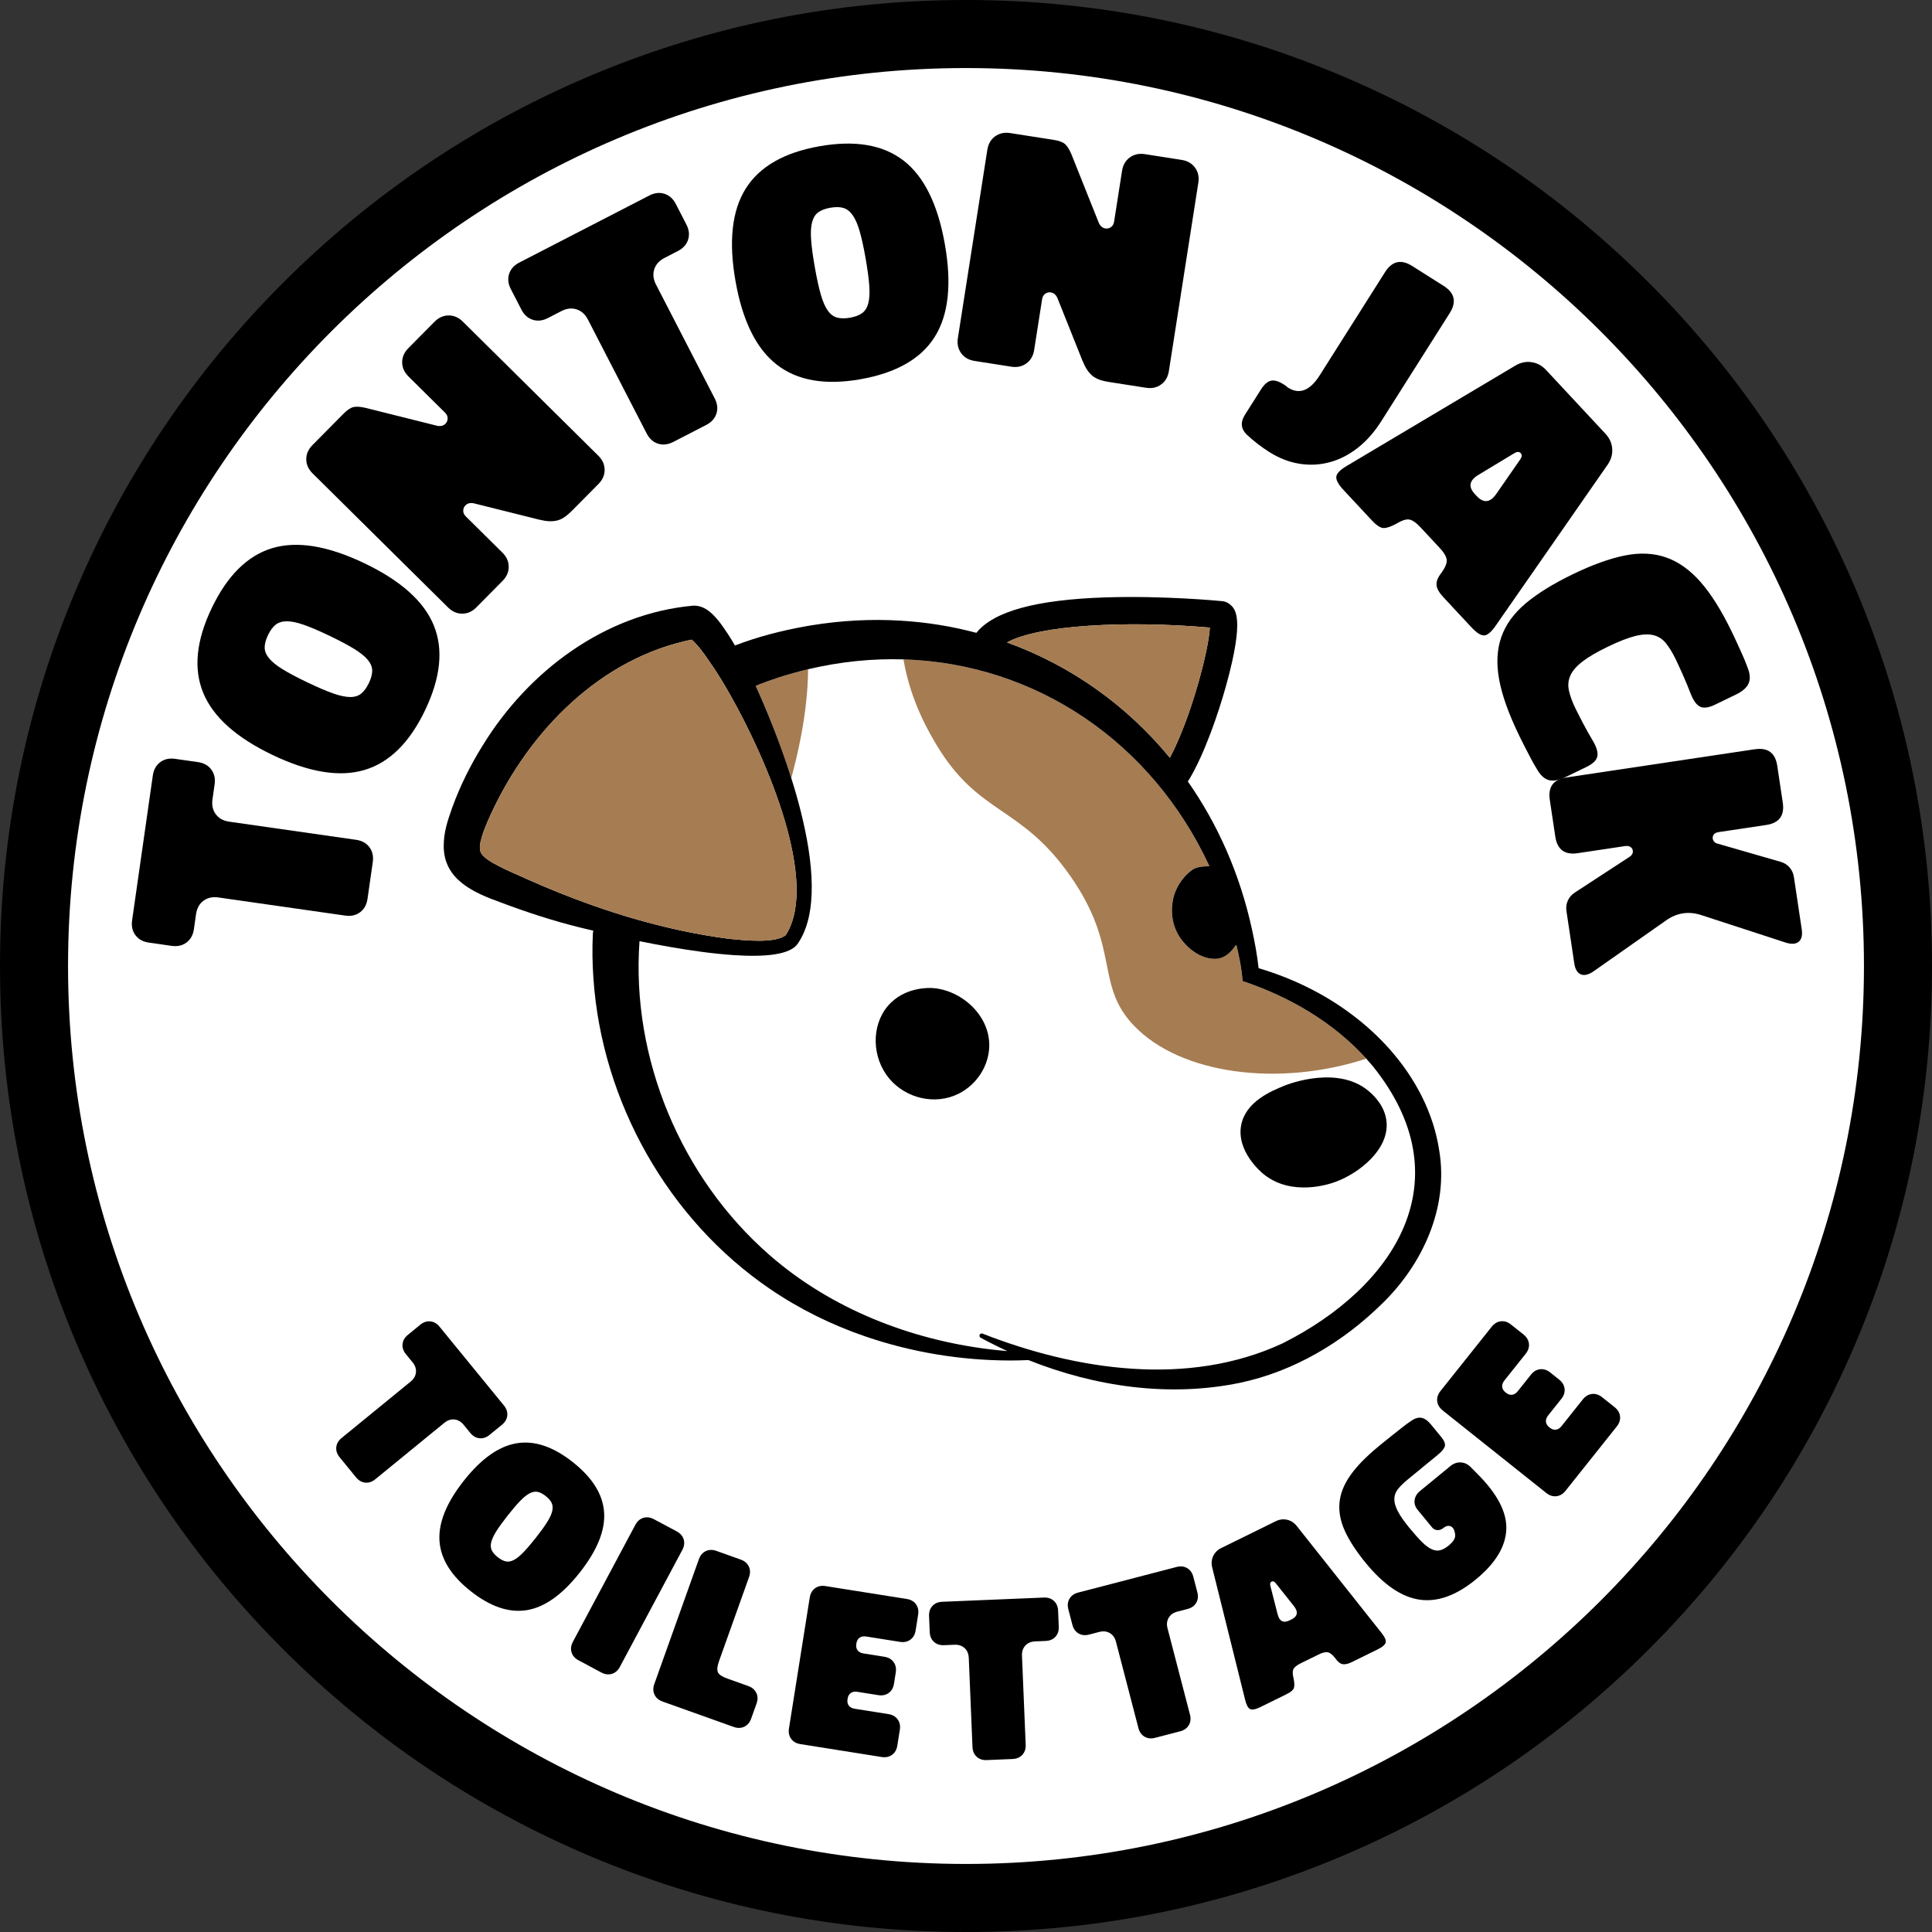 <?xml version="1.0" encoding="UTF-8"?>
<svg id="Calque_2" data-name="Calque 2" xmlns="http://www.w3.org/2000/svg" viewBox="0 0 1600 1600">
  <rect x="0" y="0" width="1600" height="1600" fill="#333333" stroke="none"/>
  <defs>
    <style>
      .cls-1 {
        fill: #a67c52;
      }

      .cls-1, .cls-2, .cls-3 {
        stroke-width: 0px;
      }

      .cls-3 {
        fill: #fff;
      }
    </style>
  </defs>
  <g id="Calque_1-2" data-name="Calque 1">
    <g>
      <circle class="cls-3" cx="800" cy="799.98" r="786.43"/>
      <path class="cls-2" d="m800,1600c-107.99,0-212.76-21.16-311.4-62.88-95.27-40.29-180.82-97.97-254.28-171.43-73.46-73.46-131.14-159.01-171.43-254.28C21.16,1012.76,0,907.99,0,800s21.16-212.76,62.88-311.41c40.29-95.27,97.97-180.82,171.43-254.28,73.46-73.46,159.01-131.14,254.28-171.44C587.24,21.16,692.01,0,800,0s212.76,21.16,311.41,62.88c95.27,40.29,180.82,97.97,254.28,171.44,73.46,73.46,131.14,159.01,171.43,254.28,41.72,98.65,62.88,203.42,62.88,311.41s-21.16,212.76-62.88,311.4c-40.29,95.27-97.97,180.82-171.43,254.28-73.46,73.46-159.01,131.14-254.28,171.44-98.65,41.72-203.42,62.88-311.41,62.88Zm0-1543.65C389.95,56.35,56.35,389.95,56.35,800s333.6,743.65,743.65,743.65,743.65-333.6,743.65-743.65S1210.05,56.35,800,56.35Z"/>
      <g>
        <path class="cls-1" d="m669.24,554.22c-.3,38.83-10.06,75.63-13.93,90.2-9.44-29.98-21-57.77-29.51-76.44,6.25-2.56,12.76-4.91,19.26-7.03,8.08-2.58,16.15-4.81,24.18-6.73Z"/>
        <path class="cls-1" d="m1131.52,876.74c-72.02,23.54-153.64,13.3-192.5-27.41-32.62-34.17-10.66-64.2-52.98-124.37-41.11-58.43-75.63-49.74-110.56-108.25-5.8-9.74-21.5-36.05-27.26-70.64,109.55,3.36,205.72,68.45,253.37,171.31-5.06.02-10.78.49-14.21,2.98-10.08,7.26-13.8,17.08-14.98,20.73-.72,2.28-5,16.38,2.32,31.09,4.79,9.65,16.75,21.61,31.08,21.89,8.45.15,14.2-6.04,17.98-11.98,2.45,10.07,4.53,20.21,5.23,30.35,38.61,12.85,75.12,34.06,102.49,64.31Z"/>
        <path class="cls-2" d="m1191.91,952.83c-4.72-31.29-19.88-59.88-40.68-83.49-9.82-11.14-20.87-21.17-32.69-29.89-22.88-17.08-48.96-29.55-76.21-37.64-1.2-10.91-3.15-21.45-5.48-32.03-9.95-45.81-28.3-87.2-53.21-122.71.48-.51.89-1.08,1.25-1.69,12.43-20.72,24.03-54.1,30.74-78.45,15.33-55.63,7.33-62.59,3.04-66.34-1.78-1.53-4-2.48-6.35-2.73-1.95-.19-48.56-4.72-97.16-3.11-57.19,1.89-92.34,11.54-106.56,29.34-20.11-5.36-40.97-8.78-62.41-10.07-24.13-1.48-49-.26-74.26,3.85-1.82.31-3.64.63-5.44.95-19.79,3.58-38.95,8.51-57.81,15.75-3.54-6.04-7.35-11.99-11.65-17.89-5.42-7.07-12.51-15.37-22.77-15.12-73.22,6.54-136.69,54.17-174.47,115.73-10.18,16.3-18.75,33.51-25.3,51.59-3.68,10.52-7.03,19.92-7.02,31.81-.02,27.9,25.1,38.72,47.33,46.7,21.42,8.09,43.52,15.29,65.77,20.79,2.54.63,6.43,1.55,10.78,2.57-.21,1.03-.35,2.08-.4,3.16-.27,6.09-.38,12.25-.29,18.36.1,6.09.36,12.17.8,18.22,6.98,101.73,61.74,199.38,146.11,256.89,24.35,16.6,51.07,29.83,78.93,39.35,38.58,13.24,79.36,19.91,120.11,19.98,5.02,0,10.06-.14,15.05-.36,55.35,22.1,116.64,30.99,175.33,18.81,44.64-9.44,85.2-33.61,117.59-65.52,33.48-32.41,55.25-79.55,47.33-126.82Zm-189.99-433.09c-.87,18.87-15.72,75.07-33.08,107.81-35.77-43.53-82.13-76.48-134.88-95.51,25.97-14.46,98.83-18.31,167.95-12.3Zm-483.89,238.99h-.02c-3.45-1.05-6.89-2.13-10.32-3.24-6.48-2.09-12.93-4.29-19.35-6.58-17.33-6.18-34.38-13.08-51.1-20.51-6.79-3.2-17.72-7.65-24.07-11.12-5.5-2.79-12.38-6.58-14.94-11.07-1.86-4.78-.26-9.04,1.25-14.58.85-3.05,3.13-8.28,4.3-11.25,29.98-69.03,87.62-131.26,162.51-149.19,2.12-.57,4.4-.98,6.64-1.42,5.82,5.35,10.46,11.96,15.1,18.82,1.16,1.7,2.33,3.43,3.51,5.15,3.94,5.93,8.4,13.23,13.11,21.57,31.33,55.27,73.79,155.8,46.1,199.09-8.91,7.24-35.14,4.23-46.95,3.11-27.12-3.52-53.95-9.44-80.3-17.15-1.83-.53-3.66-1.08-5.48-1.63Zm543.76,353.96c-77.91,36.07-170.19,22.23-248.02-8.22-.87-.4-1.92-.06-2.39.8-.51.91-.19,2.05.72,2.56,7.24,3.92,14.64,7.62,22.17,11.08-4.78-.38-9.54-.87-14.3-1.44-66.61-8.09-131.78-33.71-182.57-77.99-73.31-63.94-114.85-162.94-107.78-260.04,7.84,1.6,16.37,3.24,25.2,4.77,17.53,3.05,36.26,5.69,53.07,6.79,25.48,1.67,46.63-.19,52.81-9.55,16.91-24.51,13.11-67.34,2.35-109.91-2.29-9.12-4.92-18.19-7.73-27.09v-.02c-9.44-29.98-21-57.77-29.51-76.44,6.25-2.56,12.76-4.91,19.26-7.03,8.08-2.58,16.15-4.81,24.18-6.73,26.77-6.33,53.24-8.96,79-8.15,109.55,3.36,205.72,68.45,253.37,171.31-5.06.02-10.78.49-14.21,2.98-10.08,7.26-13.8,17.08-14.98,20.73-.72,2.28-5,16.38,2.32,31.09,4.79,9.65,16.75,21.61,31.08,21.89,8.45.15,14.2-6.04,17.98-11.98,2.45,10.07,4.53,20.21,5.23,30.35,38.61,12.85,75.12,34.06,102.49,64.31,1.86,2.06,3.67,4.17,5.46,6.31,75.19,93.5,19.18,182.32-75.19,229.64Z"/>
        <path class="cls-1" d="m650.76,774.4c-8.91,7.24-35.14,4.23-46.95,3.11-27.12-3.52-53.95-9.44-80.3-17.15-1.83-.53-3.66-1.08-5.48-1.63h-.02c-3.45-1.05-6.89-2.13-10.32-3.24-6.48-2.09-12.93-4.29-19.35-6.58-17.33-6.18-34.38-13.08-51.1-20.51-6.79-3.2-17.72-7.65-24.07-11.12-5.5-2.79-12.38-6.58-14.94-11.07-1.86-4.78-.26-9.04,1.25-14.58.85-3.05,3.13-8.28,4.3-11.25,29.98-69.03,87.62-131.26,162.51-149.19,2.12-.57,4.4-.98,6.64-1.42,5.82,5.35,10.46,11.96,15.1,18.82,1.16,1.7,2.33,3.43,3.51,5.15,3.94,5.93,8.4,13.23,13.11,21.57,31.33,55.27,73.79,155.8,46.1,199.09Z"/>
        <path class="cls-1" d="m1001.92,519.74c-.87,18.87-15.72,75.07-33.08,107.81-35.77-43.53-82.13-76.48-134.88-95.51,25.97-14.46,98.83-18.31,167.95-12.3Z"/>
        <path class="cls-2" d="m819.26,866.59c-.4,16.41-10.6,31.79-25.34,39.16-19.54,9.78-43.84,3.87-57.58-12.66-14.29-17.23-15.01-43.44-1.14-59.89,13.55-16.05,34.53-15.11,36.85-14.95,23.84,1.46,47.86,22.42,47.21,48.35Z"/>
        <path class="cls-2" d="m1106.03,978.78c-4.4,1.61-36.11,12.72-59.76-6.54-1.8-1.46-22.54-18.86-18.37-40.52,3.77-19.5,24.94-28.16,35.82-32.62,2.84-1.16,45.81-18.02,71.49,6.01,2.79,2.6,11.92,11.16,13.08,24.03,2.05,22.9-22.71,42.44-42.27,49.64Z"/>
      </g>
      <g>
        <path class="cls-2" d="m304.34,744.4c-.69,4.85-2.73,8.54-6.12,11.08-3.39,2.54-7.5,3.46-12.35,2.77l-105.05-15.02c-4.85-.69-8.97.23-12.35,2.77-3.39,2.54-5.43,6.23-6.12,11.08l-1.77,12.39c-.69,4.85-2.73,8.54-6.12,11.08s-7.5,3.46-12.35,2.77l-18.85-2.7c-4.85-.69-8.54-2.73-11.08-6.12-2.54-3.39-3.46-7.5-2.77-12.35l17.14-119.86c.69-4.85,2.73-8.54,6.12-11.08,3.39-2.54,7.5-3.46,12.35-2.77l18.86,2.7c4.85.69,8.54,2.73,11.08,6.12s3.46,7.5,2.77,12.35l-1.77,12.39c-.69,4.85.23,8.97,2.77,12.35,2.54,3.39,6.23,5.43,11.08,6.12l105.05,15.02c4.85.69,8.54,2.73,11.08,6.12,2.54,3.39,3.46,7.5,2.77,12.35l-4.35,30.44Z"/>
        <path class="cls-2" d="m352.02,588.22c-12.84,26.84-29.57,43.32-50.19,49.44-20.62,6.12-45.99,1.98-76.1-12.42-30.11-14.4-49.25-31.55-57.43-51.45-8.17-19.9-5.85-43.26,6.99-70.1,12.92-27,29.65-43.58,50.19-49.74,20.54-6.16,45.95-2,76.22,12.48,30.28,14.48,49.46,31.65,57.55,51.51,8.1,19.86,5.68,43.29-7.23,70.29Zm-46.52-22.55c1.8-3.76,2.72-7.15,2.74-10.15.03-3-1.16-5.98-3.56-8.94-2.4-2.96-6.21-6.03-11.42-9.23-5.21-3.19-12.15-6.87-20.82-11.02-8.18-3.91-15.07-6.86-20.66-8.83-5.59-1.97-10.29-2.96-14.11-2.98-3.81-.01-6.92.91-9.32,2.78-2.4,1.87-4.54,4.77-6.42,8.69-1.8,3.77-2.71,7.15-2.74,10.15-.03,3,1.16,5.98,3.56,8.94,2.41,2.96,6.17,6.02,11.3,9.17,5.12,3.16,11.95,6.77,20.45,10.84,8.51,4.07,15.6,7.11,21.27,9.12,5.67,2.01,10.42,3.02,14.23,3.04,3.81.02,6.9-.97,9.26-2.96,2.36-1.99,4.44-4.86,6.24-8.63Z"/>
        <path class="cls-2" d="m359.83,266.49c3.44-3.48,7.35-5.23,11.71-5.26,4.36-.02,8.28,1.69,11.76,5.13l112.17,111.01c3.48,3.45,5.23,7.35,5.26,11.71.02,4.36-1.69,8.28-5.13,11.76l-21.63,21.85c-2.3,2.32-4.44,4.16-6.42,5.52-1.98,1.36-4,2.3-6.05,2.82-2.05.52-4.29.73-6.73.61-2.44-.11-5.2-.55-8.28-1.3l-54.33-13.57c-2.82-.5-5.07.09-6.72,1.77-1.15,1.16-1.75,2.61-1.81,4.34-.05,1.73.69,3.36,2.24,4.89l30.17,29.86c3.48,3.45,5.23,7.35,5.26,11.71.02,4.36-1.69,8.28-5.13,11.76l-21.63,21.85c-3.45,3.48-7.35,5.24-11.71,5.26-4.36.03-8.28-1.69-11.76-5.13l-112.17-111.01c-3.48-3.44-5.23-7.34-5.26-11.71-.02-4.36,1.69-8.28,5.13-11.76l25.65-25.92c3.06-3.09,5.78-4.93,8.15-5.53,2.37-.59,5.74-.38,10.1.62l59.53,14.89c2.83.5,5.06-.09,6.72-1.77,1.15-1.16,1.75-2.6,1.81-4.34.05-1.73-.69-3.36-2.24-4.89l-30.17-29.86c-3.48-3.45-5.23-7.34-5.26-11.71-.02-4.36,1.69-8.28,5.13-11.76l21.63-21.85Z"/>
        <path class="cls-2" d="m557.54,365.99c-4.35,2.25-8.54,2.72-12.58,1.44s-7.17-4.11-9.42-8.46l-48.64-94.31c-2.25-4.35-5.38-7.17-9.42-8.46-4.03-1.29-8.22-.81-12.58,1.44l-11.12,5.74c-4.35,2.25-8.54,2.72-12.58,1.44s-7.17-4.11-9.42-8.46l-8.73-16.93c-2.24-4.35-2.72-8.55-1.43-12.58,1.29-4.03,4.11-7.17,8.46-9.42l107.61-55.5c4.35-2.25,8.55-2.72,12.58-1.44,4.03,1.29,7.17,4.11,9.42,8.46l8.73,16.93c2.25,4.35,2.72,8.55,1.44,12.58-1.29,4.03-4.11,7.17-8.46,9.42l-11.12,5.74c-4.35,2.24-7.17,5.38-8.46,9.42s-.81,8.22,1.43,12.58l48.64,94.31c2.25,4.35,2.72,8.54,1.43,12.58-1.29,4.03-4.11,7.17-8.46,9.42l-27.33,14.09Z"/>
        <path class="cls-2" d="m712.69,314.06c-29.3,5.17-52.43,1.14-69.41-12.08-16.97-13.21-28.36-36.26-34.16-69.13-5.8-32.87-2.98-58.42,8.45-76.64,11.43-18.22,31.79-29.92,61.09-35.09,29.48-5.2,52.69-1.23,69.65,11.89,16.96,13.13,28.35,36.22,34.18,69.26,5.83,33.05,3.02,58.64-8.43,76.78-11.44,18.14-31.91,29.8-61.38,35Zm-8.71-50.96c4.11-.72,7.39-1.95,9.85-3.67,2.46-1.72,4.19-4.42,5.2-8.1,1.01-3.67,1.3-8.56.87-14.66-.43-6.09-1.48-13.87-3.15-23.34-1.57-8.93-3.19-16.24-4.84-21.94-1.65-5.69-3.58-10.1-5.78-13.21-2.21-3.11-4.77-5.1-7.68-5.97-2.92-.87-6.52-.92-10.8-.17-4.11.72-7.39,1.95-9.85,3.67-2.46,1.72-4.19,4.43-5.2,8.1-1.01,3.68-1.31,8.52-.89,14.53.41,6.01,1.44,13.66,3.08,22.94,1.64,9.29,3.29,16.83,4.95,22.61,1.66,5.79,3.6,10.24,5.81,13.34,2.21,3.11,4.8,5.05,7.79,5.81,2.99.76,6.54.78,10.65.06Z"/>
        <path class="cls-2" d="m978.57,132.42c4.84.76,8.54,2.9,11.11,6.42,2.57,3.53,3.48,7.7,2.72,12.54l-24.39,155.92c-.76,4.84-2.9,8.54-6.42,11.11-3.53,2.57-7.7,3.48-12.54,2.72l-30.38-4.75c-3.23-.5-5.97-1.17-8.23-1.98-2.26-.81-4.21-1.9-5.83-3.25-1.62-1.36-3.1-3.05-4.43-5.1-1.33-2.04-2.59-4.54-3.79-7.48l-20.78-52c-1.25-2.58-3.04-4.06-5.37-4.42-1.61-.25-3.14.11-4.57,1.07-1.44.97-2.32,2.53-2.66,4.68l-6.56,41.94c-.76,4.84-2.9,8.54-6.42,11.11-3.53,2.57-7.7,3.48-12.54,2.72l-30.38-4.75c-4.84-.76-8.55-2.89-11.11-6.42-2.57-3.52-3.48-7.7-2.72-12.54l24.39-155.92c.76-4.84,2.89-8.54,6.42-11.11,3.52-2.57,7.7-3.48,12.54-2.72l36.02,5.63c4.3.67,7.38,1.8,9.25,3.38,1.86,1.58,3.67,4.43,5.41,8.56l22.76,56.99c1.25,2.58,3.04,4.06,5.37,4.42,1.61.25,3.14-.1,4.57-1.07,1.43-.97,2.32-2.53,2.66-4.68l6.56-41.94c.76-4.84,2.89-8.54,6.42-11.11,3.52-2.57,7.7-3.48,12.54-2.72l30.38,4.75Z"/>
        <path class="cls-2" d="m1044.39,322.39c2.81-4.44,5.79-6.85,8.93-7.23,3.14-.37,7.06,1.14,11.77,4.55.31.19.55.4.73.62.18.22.42.43.73.62,9.5,6.02,18.28,2.67,26.33-10.06l54.15-85.52c5.82-9.2,13.33-10.88,22.53-5.06l25.98,16.45c9.2,5.82,10.88,13.33,5.06,22.53l-56.77,89.66c-5.63,8.89-12.08,16.19-19.34,21.89-7.27,5.71-14.98,9.68-23.16,11.91-8.18,2.23-16.56,2.67-25.14,1.31-8.59-1.36-16.94-4.61-25.07-9.75-6.59-4.17-12.79-8.96-18.61-14.36-4.9-4.82-5.4-10.29-1.52-16.42l13.39-21.15Z"/>
        <path class="cls-2" d="m1112.74,405.89c-4.45-4.78-6.47-8.54-6.05-11.28.42-2.75,3.44-5.75,9.08-9.02l139.24-82.86c4.33-2.54,8.78-3.48,13.38-2.8,4.59.68,8.56,2.81,11.9,6.39l49.34,52.96c3.34,3.58,5.18,7.69,5.53,12.33.35,4.63-.9,9.02-3.74,13.15l-92.5,133.03c-3.66,5.39-6.87,8.19-9.64,8.42-2.77.22-6.38-2.05-10.83-6.83l-23.18-24.89c-3.46-3.72-5.34-7.06-5.61-10.02-.28-2.96,1.12-6.38,4.21-10.25,3.11-4.38,4.52-7.93,4.23-10.63-.29-2.71-2.23-5.98-5.81-9.83l-15.95-17.12c-3.59-3.85-6.69-5.98-9.3-6.39-2.62-.42-6.22.78-10.81,3.56-4.45,2.41-7.96,3.57-10.52,3.48-2.57-.09-5.83-2.26-9.78-6.51l-23.18-24.89Zm110.14,4.86c5.81,6.24,11.29,5.6,16.43-1.92l19.68-28.37c1.49-2.13,1.61-3.86.38-5.18-1.24-1.33-2.97-1.32-5.2,0l-29.51,17.82c-7.87,4.6-8.95,9.95-3.26,16.06l1.48,1.59Z"/>
        <path class="cls-2" d="m1296.54,643.53c-5.55,2.69-10.19,3.52-13.91,2.5-3.72-1.02-7-4.07-9.86-9.13-1.83-2.95-3.55-5.99-5.18-9.13-1.62-3.14-3.13-6.04-4.51-8.7-1.38-2.66-2.55-4.96-3.5-6.92s-1.58-3.27-1.9-3.92c-8.38-17.31-13.77-32.48-16.16-45.53-2.39-13.05-1.8-24.73,1.78-35.03,3.58-10.3,10.26-19.59,20.06-27.86,9.8-8.27,22.78-16.32,38.94-24.15,16.16-7.83,30.52-13.02,43.09-15.58,12.56-2.56,24-2.05,34.3,1.53,10.3,3.58,19.83,10.35,28.59,20.32,8.76,9.97,17.33,23.6,25.71,40.91.31.65.95,1.96,1.9,3.92s2.03,4.31,3.26,7.04c1.22,2.73,2.56,5.71,4.03,8.93,1.46,3.22,2.78,6.46,3.95,9.72,2.2,5.38,2.55,9.85,1.05,13.4-1.51,3.55-5.04,6.67-10.58,9.36l-17.14,8.3c-5.23,2.53-9.31,3.15-12.25,1.85-2.95-1.29-5.56-4.71-7.84-10.26-2.2-5.79-4.52-11.41-6.97-16.88-2.45-5.47-4.22-9.34-5.33-11.63-2.77-5.72-5.55-10.31-8.34-13.8-2.8-3.48-6.26-5.74-10.38-6.76s-9.2-.79-15.22.72c-6.03,1.51-13.61,4.47-22.75,8.9-8.98,4.35-15.93,8.42-20.84,12.21-4.92,3.79-8.25,7.62-10,11.5-1.75,3.87-2.17,8-1.25,12.4.92,4.39,2.76,9.44,5.53,15.16,1.11,2.28,3.05,6.08,5.82,11.39,2.77,5.31,5.75,10.62,8.93,15.93,2.93,5.23,4,9.4,3.19,12.51-.81,3.11-3.83,5.94-9.05,8.47l-17.14,8.3Z"/>
        <path class="cls-2" d="m1453.3,620.52c10.76-1.61,16.95,2.96,18.56,13.73l4.55,30.41c1.61,10.76-2.96,16.95-13.73,18.56l-39.29,5.88c-1.98.3-3.34.96-4.1,1.99-.77,1.03-1.05,2.17-.86,3.43.13.9.54,1.75,1.21,2.57.67.82,1.76,1.39,3.28,1.71l51.47,14.85c3.05.82,5.58,2.37,7.57,4.64,1.99,2.27,3.21,4.93,3.67,7.98l6.49,43.32c.72,4.84-.09,8.27-2.45,10.27-2.36,2-5.95,2.27-10.75.78l-70-22.81c-10.41-3.39-20.1-1.94-29.06,4.35l-60.25,42.31c-4.16,2.82-7.67,3.62-10.51,2.4-2.84-1.22-4.63-4.26-5.35-9.1l-6.49-43.32c-.46-3.05-.07-5.95,1.17-8.71,1.24-2.76,3.2-4.97,5.88-6.66l44.86-29.28c2.35-1.45,3.36-3.25,3.04-5.41-.19-1.26-.85-2.26-1.96-3.01-1.12-.75-2.67-.98-4.64-.68l-39.02,5.84c-10.76,1.61-16.95-2.96-18.56-13.73l-4.55-30.41c-1.61-10.76,2.96-16.95,13.73-18.56l156.07-23.37Z"/>
      </g>
      <g>
        <path class="cls-2" d="m281.29,1206.87c-2.16-2.64-3.09-5.42-2.79-8.35s1.76-5.47,4.4-7.63l57.16-46.71c2.64-2.16,4.11-4.7,4.4-7.63.29-2.93-.63-5.71-2.79-8.35l-5.51-6.74c-2.16-2.64-3.09-5.42-2.79-8.35s1.76-5.47,4.4-7.63l10.26-8.38c2.64-2.16,5.42-3.09,8.35-2.79s5.47,1.76,7.63,4.4l53.3,65.23c2.16,2.64,3.09,5.42,2.79,8.35s-1.76,5.47-4.4,7.63l-10.26,8.38c-2.64,2.16-5.42,3.09-8.35,2.79s-5.47-1.76-7.63-4.4l-5.51-6.74c-2.16-2.64-4.7-4.1-7.63-4.4s-5.71.63-8.35,2.79l-57.16,46.71c-2.64,2.16-5.42,3.09-8.35,2.79s-5.47-1.76-7.63-4.4l-13.53-16.56Z"/>
        <path class="cls-2" d="m389.89,1317.79c-16.26-12.8-24.9-26.66-25.92-41.59-1.02-14.93,5.66-31.52,20.01-49.76,14.36-18.24,28.91-28.63,43.67-31.15,14.75-2.52,30.26,2.62,46.52,15.42,16.36,12.88,25.07,26.76,26.12,41.64,1.05,14.88-5.64,31.5-20.07,49.84-14.44,18.35-29.01,28.75-43.72,31.23-14.71,2.47-30.25-2.73-46.61-15.61Zm22.39-28.14c2.28,1.79,4.44,2.93,6.47,3.41,2.03.48,4.24.12,6.61-1.06,2.37-1.18,5.04-3.3,8-6.35,2.96-3.05,6.51-7.2,10.65-12.46,3.9-4.96,6.95-9.19,9.14-12.68,2.19-3.5,3.58-6.54,4.17-9.12.59-2.58.43-4.84-.47-6.75-.9-1.92-2.54-3.81-4.92-5.68-2.28-1.8-4.44-2.93-6.47-3.41-2.04-.48-4.24-.12-6.61,1.06-2.38,1.18-5.02,3.27-7.95,6.27-2.92,3-6.41,7.08-10.47,12.23-4.06,5.16-7.2,9.51-9.43,13.05-2.23,3.54-3.64,6.61-4.23,9.2-.59,2.59-.39,4.83.6,6.74.99,1.9,2.62,3.75,4.91,5.55Z"/>
        <path class="cls-2" d="m479.12,1375.01c-3-1.61-4.94-3.82-5.79-6.63s-.48-5.73,1.12-8.73l51.72-96.84c1.61-3.01,3.82-4.94,6.63-5.79s5.73-.48,8.73,1.12l18.87,10.08c3,1.6,4.94,3.82,5.79,6.63s.48,5.73-1.12,8.73l-51.72,96.84c-1.6,3-3.82,4.94-6.63,5.79s-5.73.48-8.73-1.12l-18.87-10.08Z"/>
        <path class="cls-2" d="m619.67,1396.3c3.21,1.15,5.44,3.05,6.7,5.71s1.32,5.6.17,8.8l-4.46,12.48c-1.15,3.21-3.05,5.44-5.71,6.7s-5.6,1.32-8.8.17l-58.83-21c-3.21-1.15-5.44-3.05-6.7-5.71s-1.32-5.6-.17-8.8l36.92-103.39c1.15-3.21,3.05-5.44,5.71-6.7,2.66-1.26,5.6-1.32,8.8-.17l20.14,7.19c3.21,1.15,5.44,3.05,6.7,5.71s1.32,5.6.17,8.8l-24.82,69.52c-1.53,4.28-1.83,7.39-.92,9.32.92,1.94,3.51,3.67,7.79,5.19l17.29,6.17Z"/>
        <path class="cls-2" d="m670.63,1322.95c.53-3.36,1.99-5.91,4.38-7.64,2.38-1.73,5.26-2.33,8.62-1.79l67.3,10.68c3.37.53,5.91,1.99,7.64,4.38,1.73,2.38,2.33,5.26,1.79,8.62l-2.08,13.09c-.53,3.37-1.99,5.91-4.38,7.64s-5.26,2.33-8.62,1.79l-28.04-4.45c-2.12-.34-3.9,0-5.33.98-1.44.99-2.32,2.54-2.66,4.66l-.09.56c-.34,2.12.02,3.87,1.08,5.25,1.06,1.38,2.64,2.24,4.77,2.58l17.39,2.76c3.37.53,5.91,1.99,7.64,4.38,1.73,2.38,2.33,5.26,1.79,8.62l-1.48,9.35c-.53,3.37-1.99,5.91-4.38,7.64-2.38,1.73-5.26,2.33-8.62,1.79l-17.39-2.76c-2.12-.34-3.9-.01-5.33.97-1.44.99-2.32,2.54-2.66,4.66l-.09.56c-.34,2.12.02,3.87,1.08,5.25,1.06,1.38,2.65,2.24,4.77,2.58l28.04,4.45c3.36.53,5.91,1.99,7.64,4.38,1.73,2.38,2.33,5.26,1.79,8.62l-2.08,13.09c-.53,3.37-1.99,5.91-4.38,7.64-2.38,1.73-5.26,2.33-8.62,1.79l-67.3-10.68c-3.37-.53-5.91-1.99-7.64-4.38-1.73-2.38-2.33-5.26-1.79-8.62l17.21-108.43Z"/>
        <path class="cls-2" d="m817.19,1457.63c-3.4.14-6.19-.78-8.36-2.78-2.17-1.99-3.32-4.69-3.46-8.1l-3.07-73.76c-.14-3.4-1.3-6.1-3.46-8.1-2.17-1.99-4.95-2.92-8.36-2.78l-8.7.36c-3.4.14-6.19-.78-8.36-2.78-2.17-1.99-3.32-4.69-3.46-8.1l-.55-13.24c-.14-3.4.78-6.19,2.78-8.36,1.99-2.17,4.69-3.32,8.1-3.46l84.16-3.5c3.4-.14,6.19.78,8.36,2.78,2.17,1.99,3.32,4.69,3.46,8.1l.55,13.24c.14,3.4-.78,6.19-2.78,8.36s-4.69,3.32-8.1,3.46l-8.7.36c-3.4.14-6.1,1.3-8.1,3.46-1.99,2.17-2.92,4.95-2.78,8.36l3.07,73.76c.14,3.4-.78,6.19-2.78,8.36s-4.69,3.32-8.1,3.46l-21.37.89Z"/>
        <path class="cls-2" d="m956.62,1439.2c-3.3.86-6.22.54-8.75-.95-2.54-1.49-4.24-3.88-5.09-7.18l-18.58-71.44c-.86-3.3-2.56-5.69-5.09-7.18-2.54-1.49-5.46-1.81-8.75-.95l-8.43,2.19c-3.3.86-6.22.54-8.75-.95s-4.24-3.88-5.09-7.18l-3.33-12.82c-.86-3.3-.54-6.22.95-8.75,1.49-2.54,3.89-4.24,7.18-5.09l81.52-21.2c3.3-.86,6.21-.54,8.75.95,2.54,1.49,4.24,3.89,5.1,7.18l3.33,12.82c.86,3.3.54,6.22-.95,8.75s-3.88,4.24-7.18,5.09l-8.43,2.19c-3.3.86-5.69,2.56-7.18,5.09s-1.81,5.46-.95,8.75l18.58,71.44c.86,3.3.54,6.22-.95,8.75s-3.89,4.24-7.18,5.09l-20.7,5.38Z"/>
        <path class="cls-2" d="m1044.03,1413.62c-4.08,2.01-6.99,2.59-8.73,1.76-1.75-.83-3.14-3.45-4.18-7.86l-27.22-109.38c-.82-3.39-.55-6.55.82-9.48,1.37-2.92,3.59-5.14,6.65-6.64l45.18-22.22c3.06-1.5,6.16-1.9,9.32-1.21,3.16.7,5.83,2.41,8.01,5.13l70.02,88.32c2.86,3.52,4.08,6.22,3.67,8.11-.41,1.89-2.65,3.83-6.73,5.84l-21.23,10.44c-3.17,1.56-5.77,2.14-7.8,1.73-2.03-.41-4.02-2.03-5.98-4.86-2.29-2.95-4.37-4.6-6.23-4.95-1.86-.35-4.43.28-7.72,1.9l-14.61,7.18c-3.29,1.62-5.33,3.25-6.13,4.91-.8,1.66-.73,4.3.2,7.92.71,3.45.78,6.02.2,7.7-.58,1.69-2.67,3.43-6.3,5.21l-21.23,10.44Zm25.36-72.38c5.32-2.62,6-6.39,2.02-11.33l-14.95-18.81c-1.12-1.42-2.25-1.85-3.38-1.29-1.13.56-1.48,1.71-1.04,3.46l5.94,23.23c1.48,6.16,4.83,7.96,10.04,5.4l1.36-.67Z"/>
        <path class="cls-2" d="m1223.61,1220.68c16.65,16.7,24.59,32.14,23.83,46.32-.76,14.18-9.15,27.84-25.14,40.97-16.29,13.37-31.85,18.97-46.7,16.79-14.85-2.17-29.64-12.24-44.38-30.18-7.85-9.56-13.64-18.4-17.37-26.52-3.73-8.12-5.25-15.98-4.54-23.58.7-7.59,3.71-15.17,9.02-22.72,5.31-7.55,13.14-15.56,23.48-24.05.29-.24,1.46-1.2,3.51-2.88,2.05-1.68,4.43-3.6,7.15-5.75,2.72-2.15,5.52-4.37,8.39-6.64,2.87-2.27,5.31-4.07,7.32-5.4,3.28-2.37,6.24-3.33,8.89-2.89,2.65.44,5.33,2.32,8.05,5.63l8.41,10.24c2.56,3.12,3.57,5.69,3.01,7.69-.55,2.01-2.44,4.33-5.66,6.98l-25.31,20.78c-3.42,2.8-6.07,5.44-7.97,7.89-1.9,2.46-2.86,5.17-2.88,8.12-.02,2.96.95,6.33,2.91,10.1,1.96,3.78,5.1,8.3,9.43,13.57,4.17,5.07,7.74,9.08,10.72,12.01,2.98,2.94,5.72,4.94,8.22,5.99,2.5,1.05,4.83,1.26,7,.62,2.17-.64,4.47-1.96,6.91-3.96,2.24-1.84,3.79-3.68,4.64-5.53.85-1.84.75-4.21-.31-7.09-.79-1.96-2.03-3.11-3.7-3.46-1.67-.34-3.38.21-5.14,1.65-1.66,1.36-3.42,1.95-5.28,1.77-1.87-.18-3.43-1.14-4.69-2.88l-11.05-13.46c-2.26-2.55-3.22-5.31-2.88-8.29.34-2.97,1.82-5.54,4.46-7.7l25.16-20.66c2.63-2.16,5.47-3.18,8.5-3.06,3.04.12,5.78,1.38,8.24,3.77l5.75,5.81Z"/>
        <path class="cls-2" d="m1194.72,1167.97c-2.67-2.12-4.16-4.65-4.49-7.57s.57-5.72,2.69-8.39l42.46-53.29c2.12-2.66,4.65-4.16,7.57-4.49s5.72.56,8.39,2.69l10.36,8.26c2.66,2.12,4.16,4.65,4.49,7.57s-.56,5.72-2.69,8.39l-17.69,22.21c-1.34,1.68-1.93,3.39-1.78,5.12.15,1.74,1.07,3.27,2.74,4.61l.44.35c1.68,1.34,3.38,1.89,5.1,1.65,1.72-.24,3.25-1.2,4.59-2.88l10.97-13.77c2.12-2.67,4.65-4.16,7.57-4.49s5.72.57,8.39,2.69l7.4,5.9c2.66,2.12,4.16,4.65,4.49,7.57s-.57,5.72-2.69,8.39l-10.97,13.77c-1.34,1.68-1.93,3.39-1.78,5.12.15,1.74,1.07,3.27,2.74,4.61l.44.35c1.68,1.34,3.38,1.89,5.1,1.65,1.72-.24,3.25-1.2,4.59-2.88l17.69-22.21c2.12-2.66,4.65-4.16,7.57-4.49,2.93-.33,5.72.56,8.39,2.69l10.36,8.26c2.67,2.12,4.16,4.65,4.49,7.57s-.57,5.72-2.69,8.39l-42.46,53.29c-2.12,2.67-4.65,4.16-7.57,4.49s-5.72-.56-8.39-2.69l-85.86-68.41Z"/>
      </g>
    </g>
  </g>
</svg>